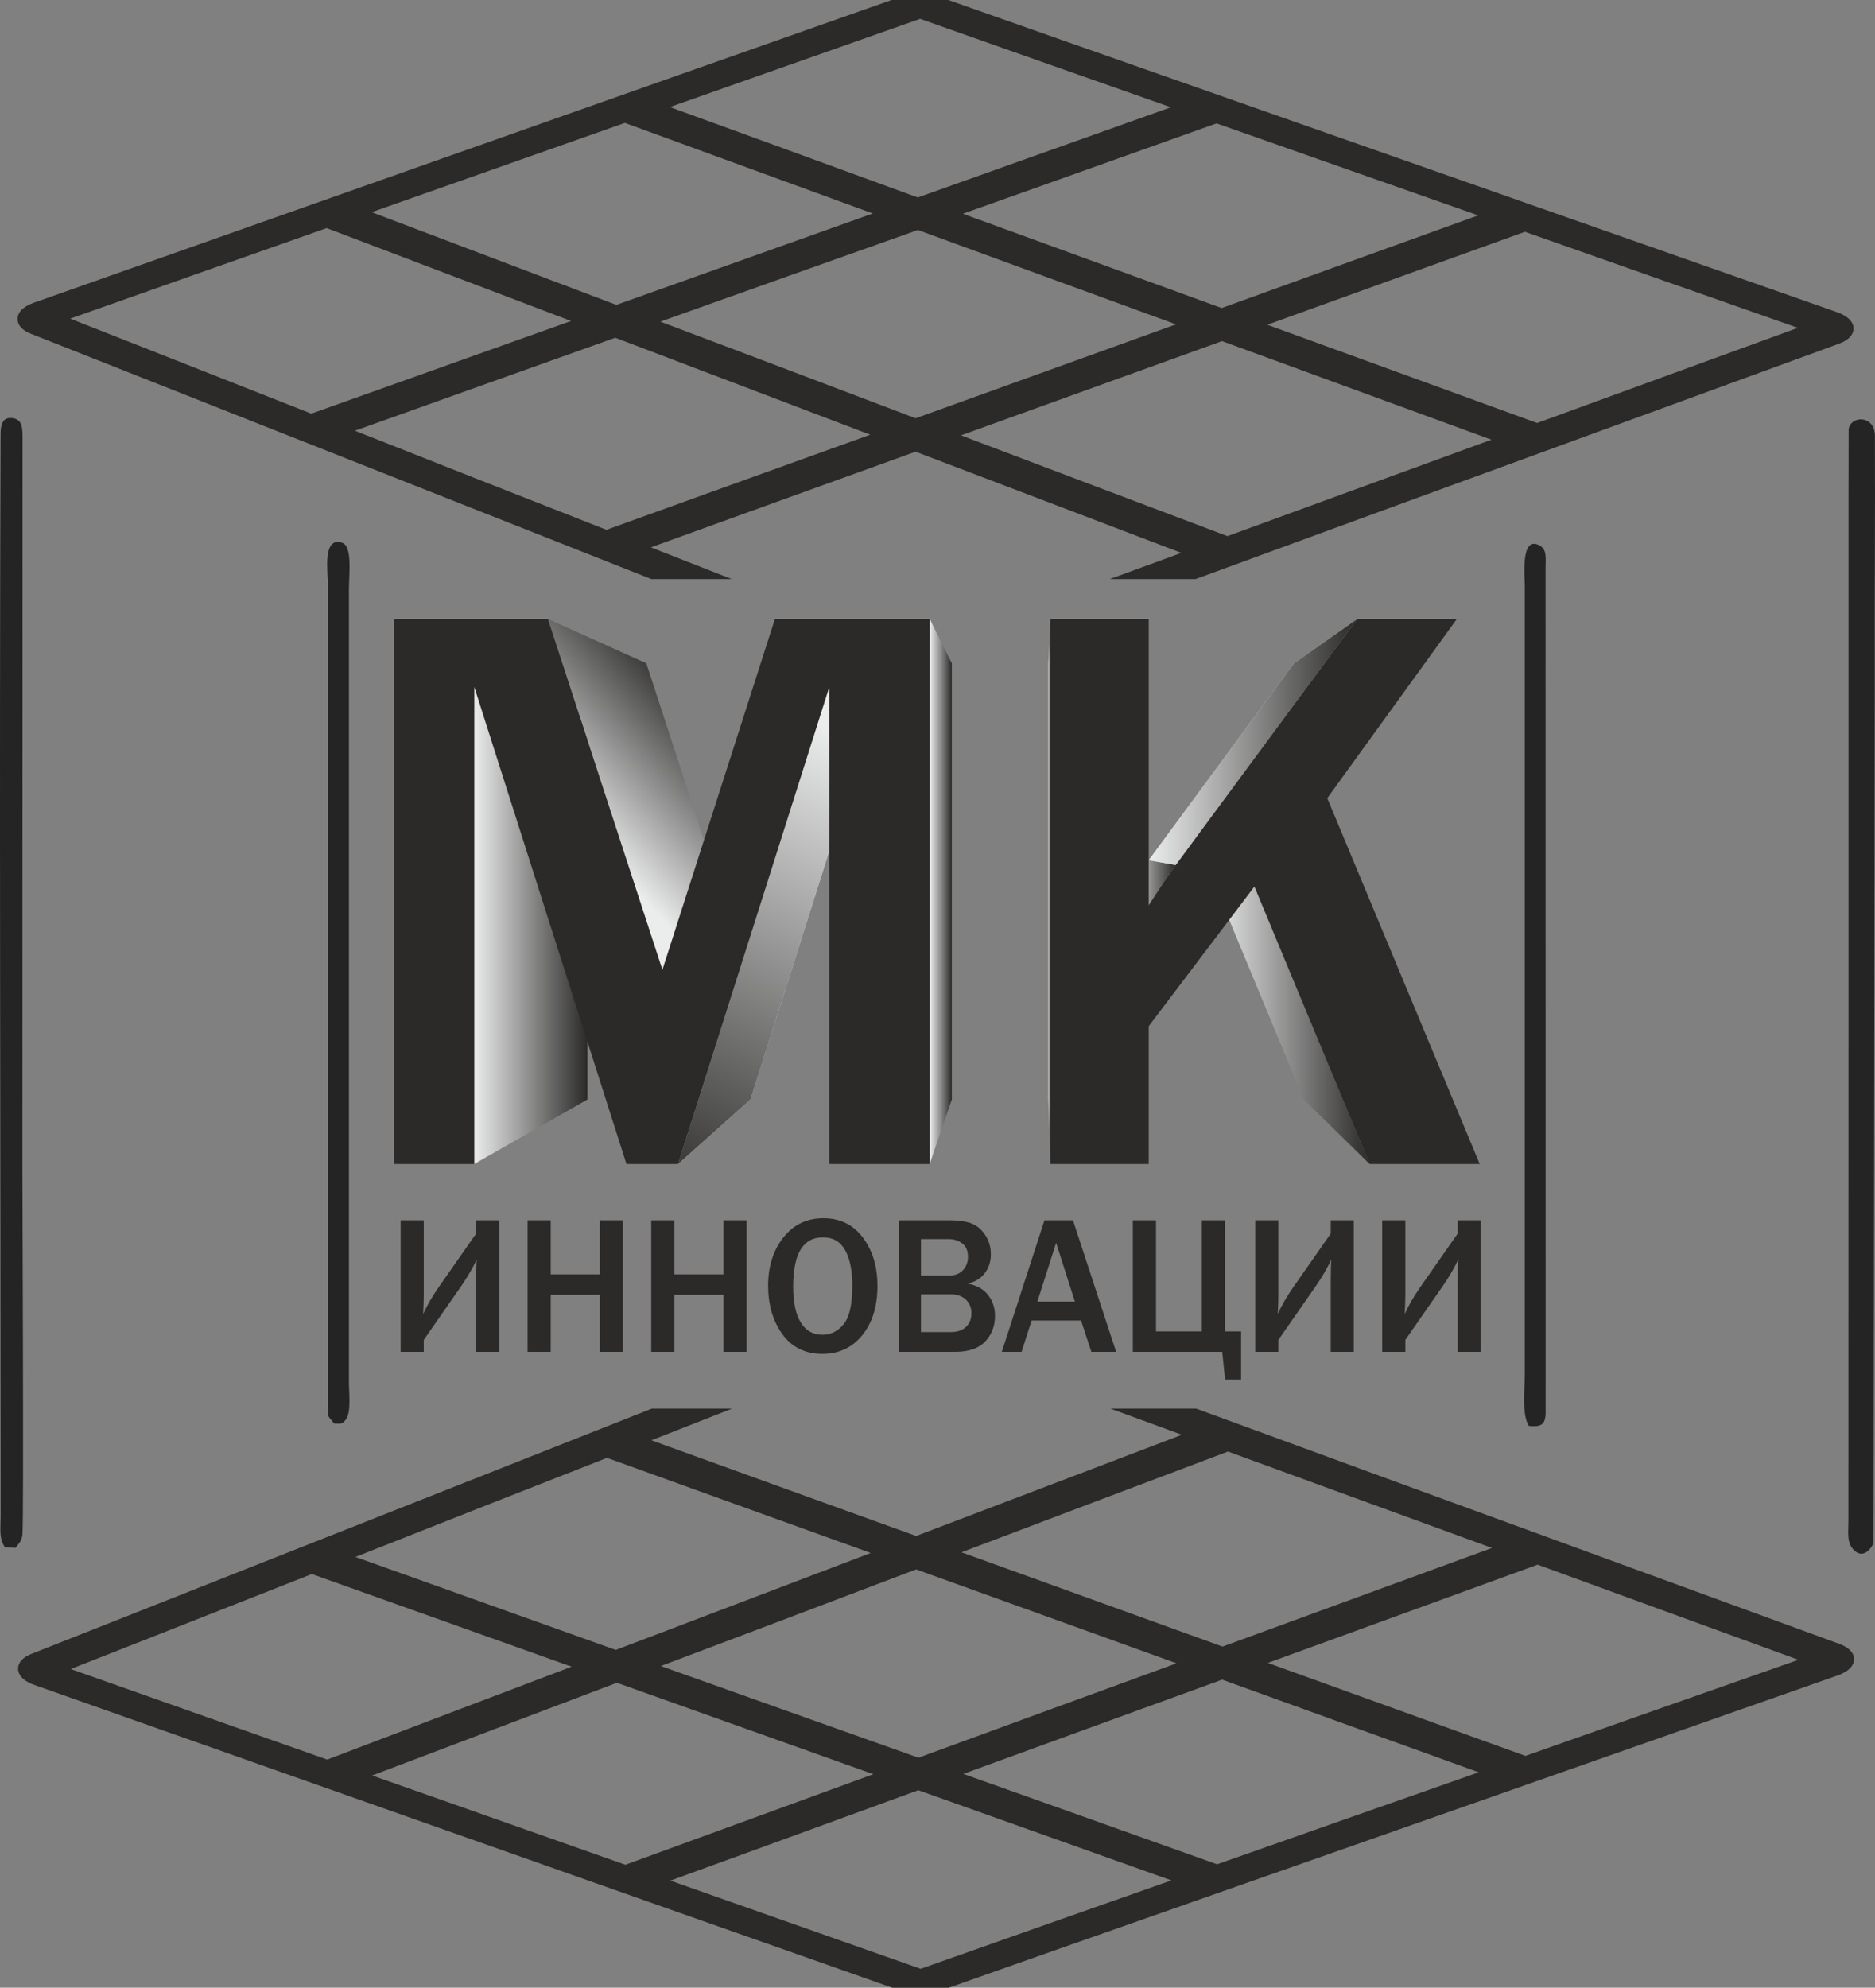 <svg width="117" height="124" viewBox="0 0 117 124" fill="none" xmlns="http://www.w3.org/2000/svg">
<rect x="0" y="0" width="117" height="124" fill="#808080" stroke="none"/>
<g clip-path="url(#clip0_59_24)">
<path fill-rule="evenodd" clip-rule="evenodd" d="M116.908 96.264L116.91 94.625L116.984 41.986C116.969 37.152 117.017 31.959 116.993 27.169C116.976 25.89 115.496 25.91 115.355 26.77L115.347 31.299V63.025L115.342 94.75C115.349 95.57 115.213 96.206 115.658 96.676C116.198 97.246 116.704 96.724 116.907 96.266L116.908 96.264Z" fill="#242424"/>
<path fill-rule="evenodd" clip-rule="evenodd" d="M0.966 96.563C1.138 96.326 1.36 96.149 1.398 95.763C1.502 94.735 1.385 74.029 1.4 70.934L1.407 27.259C1.407 26.641 1.368 26.172 0.795 26.087C0.14 25.988 0.041 26.524 0.037 27.088C-0.048 49.59 0.04 72.105 0.04 94.581C0.036 95.433 -0.068 95.928 0.304 96.526L0.966 96.563H0.966Z" fill="#242424"/>
<path fill-rule="evenodd" clip-rule="evenodd" d="M20.843 88.802C21.313 88.825 21.369 88.845 21.586 88.548C21.924 88.085 21.772 86.944 21.772 86.166V36.853C21.772 35.808 22.006 34.075 21.348 33.86C20.121 33.458 20.458 35.639 20.458 36.432L20.463 47.035C20.462 51.72 20.458 56.404 20.458 61.089L20.462 87.513C20.456 88.589 20.447 88.254 20.843 88.802L20.843 88.802Z" fill="#242424"/>
<path fill-rule="evenodd" clip-rule="evenodd" d="M95.4 88.953C96.122 89.024 96.415 88.917 96.447 88.192L96.442 35.422C96.443 34.862 96.539 34.305 96.103 34.05C94.865 33.325 95.148 35.983 95.148 36.516V85.745C95.148 86.655 94.951 88.263 95.4 88.953Z" fill="#242424"/>
<path fill-rule="evenodd" clip-rule="evenodd" d="M51.749 42.845L54.382 44.771L46.832 68.588L42.312 72.617L51.749 42.845Z" fill="#D9D9D9"/>
<path fill-rule="evenodd" clip-rule="evenodd" d="M51.749 42.845L54.382 44.771L46.832 68.588L42.312 72.617L51.749 42.845Z" fill="url(#paint0_linear_59_24)"/>
<path fill-rule="evenodd" clip-rule="evenodd" d="M29.593 42.845L36.657 44.771V68.588L29.593 72.617V42.845Z" fill="url(#paint1_linear_59_24)"/>
<path fill-rule="evenodd" clip-rule="evenodd" d="M34.188 38.61L40.332 41.383L46.047 58.9L41.332 60.507L34.188 38.61Z" fill="url(#paint2_linear_59_24)"/>
<path fill-rule="evenodd" clip-rule="evenodd" d="M58.015 38.61L59.394 41.383V68.588L58.015 72.617V38.61Z" fill="url(#paint3_linear_59_24)"/>
<path fill-rule="evenodd" clip-rule="evenodd" d="M85.464 72.617L81.353 68.588L75.604 54.737L78.278 55.303L85.464 72.617Z" fill="url(#paint4_linear_59_24)"/>
<path fill-rule="evenodd" clip-rule="evenodd" d="M65.542 72.617L65.415 68.588V41.383L65.542 38.61V72.617Z" fill="url(#paint5_linear_59_24)"/>
<path fill-rule="evenodd" clip-rule="evenodd" d="M71.68 56.477L70.326 55.676L70.552 55.325L70.763 55.002L70.957 54.708L71.135 54.442L71.296 54.204L71.441 53.995L71.57 53.814L71.683 53.662L73.376 53.959L73.235 54.15L73.074 54.375L72.893 54.637L72.691 54.934L72.469 55.267L72.227 55.635L71.964 56.038L71.68 56.477Z" fill="#D9D9D9"/>
<path fill-rule="evenodd" clip-rule="evenodd" d="M71.68 56.477L70.326 55.676L70.552 55.325L70.763 55.002L70.957 54.708L71.135 54.442L71.296 54.204L71.441 53.995L71.57 53.814L71.683 53.662L73.376 53.959L73.235 54.15L73.074 54.375L72.893 54.637L72.691 54.934L72.469 55.267L72.227 55.635L71.964 56.038L71.68 56.477Z" fill="url(#paint6_linear_59_24)"/>
<path fill-rule="evenodd" clip-rule="evenodd" d="M73.376 53.959L71.683 53.662L80.739 41.383L84.697 38.61L73.376 53.959Z" fill="#D9D9D9"/>
<path fill-rule="evenodd" clip-rule="evenodd" d="M73.376 53.959L71.683 53.662L80.739 41.383L84.697 38.61L73.376 53.959Z" fill="url(#paint7_linear_59_24)"/>
<path d="M58.015 72.617H51.749V42.845L42.312 72.617H39.09L29.593 42.845V72.617H24.581V38.61H34.188L41.332 60.507L48.356 38.61H58.015V72.617H58.015ZM92.335 72.617H85.464L78.278 55.303L71.679 64.02V72.617H65.541V38.61H71.679V56.477C72.463 55.26 73.026 54.418 73.376 53.959L84.696 38.61H90.911L82.821 49.793L92.334 72.617L92.335 72.617Z" fill="#2B2A29"/>
<path fill-rule="evenodd" clip-rule="evenodd" d="M3.303 19.858C9.014 17.84 14.7 15.828 20.39 13.828C25.764 15.874 31.228 17.942 36.733 20.035C30.977 22.084 25.204 24.143 19.419 26.208C13.971 24.065 8.607 21.947 3.303 19.858V19.858ZM21.071 26.852C26.855 24.787 32.628 22.728 38.396 20.666C43.998 22.794 49.661 24.946 55.393 27.128C49.558 29.223 43.709 31.34 37.838 33.456C32.173 31.233 26.576 29.03 21.071 26.852ZM39.543 34.132C45.415 32 51.29 29.892 57.137 27.775C62.949 29.991 68.841 32.232 74.797 34.498L71.389 35.745H74.541C78.673 34.232 82.79 32.723 86.9 31.218C91.556 29.513 96.222 27.809 100.885 26.107C105.462 24.438 110.019 22.764 114.593 21.098C115.557 20.747 115.511 20.184 114.471 19.82C104.767 16.419 95.27 13.082 85.97 9.817C81.357 8.198 76.764 6.588 72.228 4.994C67.797 3.437 63.394 1.892 59.042 0.353C58.132 0.031 56.675 0.034 55.749 0.361C51.38 1.904 46.984 3.444 42.6 4.993C38.135 6.571 33.659 8.149 29.17 9.732C20.247 12.879 11.268 16.054 2.21 19.251C1.288 19.589 1.214 20.132 2.069 20.47C10.542 23.827 19.13 27.213 27.883 30.674C32.114 32.347 36.391 34.038 40.714 35.745H43.656C42.282 35.206 40.91 34.669 39.542 34.133L39.543 34.132ZM22.092 13.225C27.746 11.237 33.374 9.245 38.993 7.266C44.455 9.263 49.989 11.284 55.578 13.322C49.877 15.347 44.191 17.385 38.457 19.423C32.94 17.335 27.477 15.268 22.092 13.225ZM40.109 20.054C45.855 18.008 51.565 15.97 57.279 13.946C62.927 16.019 68.672 18.109 74.493 20.237C68.728 22.315 62.947 24.403 57.132 26.496C51.409 24.323 45.734 22.174 40.109 20.055V20.054ZM58.877 27.151C64.682 25.051 70.477 22.967 76.255 20.877C82.148 23.035 88.124 25.219 94.169 27.431C88.316 29.558 82.465 31.708 76.591 33.85C70.608 31.592 64.703 29.36 58.877 27.151H58.877ZM40.678 6.673C46.276 4.704 51.862 2.736 57.416 0.775C62.942 2.726 68.523 4.702 74.196 6.69C68.572 8.692 62.938 10.698 57.267 12.721C51.696 10.679 46.152 8.666 40.678 6.673L40.678 6.673ZM58.966 13.331C64.641 11.316 70.287 9.302 75.912 7.296C81.661 9.316 87.478 11.37 93.37 13.431C87.673 15.487 81.948 17.546 76.231 19.619C70.397 17.499 64.649 15.405 58.965 13.331L58.966 13.331ZM77.972 20.258C83.714 18.181 89.442 16.118 95.153 14.059C101.126 16.169 107.181 18.291 113.311 20.446C107.54 22.546 101.735 24.67 95.917 26.791C89.869 24.587 83.877 22.403 77.972 20.258Z" fill="#2B2A29" stroke="#2B2A29" stroke-width="0.756" stroke-miterlimit="22.926"/>
<path fill-rule="evenodd" clip-rule="evenodd" d="M3.336 104.141C9.047 106.159 14.733 108.172 20.423 110.172C25.797 108.125 31.261 106.057 36.766 103.965C31.01 101.915 25.237 99.856 19.452 97.792C14.004 99.935 8.64 102.053 3.336 104.142V104.141ZM21.104 97.147C26.888 99.212 32.661 101.271 38.429 103.333C44.031 101.205 49.694 99.053 55.427 96.872C49.591 94.776 43.742 92.659 37.871 90.544C32.206 92.767 26.61 94.97 21.104 97.147ZM39.577 89.867C45.449 91.999 51.323 94.108 57.171 96.224C62.983 94.008 68.874 91.767 74.83 89.501L71.423 88.254H74.574C78.706 89.767 82.824 91.276 86.933 92.781C91.589 94.487 96.255 96.191 100.919 97.892C105.496 99.561 110.052 101.236 114.626 102.902C115.59 103.253 115.544 103.815 114.504 104.179C104.8 107.58 95.303 110.918 86.003 114.182C81.39 115.801 76.798 117.412 72.261 119.005C67.83 120.562 63.428 122.107 59.076 123.647C58.165 123.969 56.709 123.965 55.783 123.638C51.413 122.095 47.017 120.555 42.633 119.006C38.168 117.428 33.693 115.85 29.203 114.267C20.28 111.12 11.301 107.945 2.243 104.749C1.321 104.41 1.247 103.868 2.102 103.529C10.575 100.173 19.163 96.787 27.916 93.326C32.148 91.653 36.424 89.961 40.747 88.254H43.689C42.315 88.794 40.944 89.331 39.575 89.867L39.577 89.867ZM22.125 110.775C27.779 112.763 33.407 114.754 39.026 116.733C44.489 114.737 50.022 112.715 55.612 110.677C49.91 108.652 44.224 106.614 38.49 104.576C32.974 106.664 27.511 108.732 22.125 110.775ZM40.142 103.945C45.888 105.992 51.598 108.03 57.312 110.054C62.96 107.98 68.706 105.89 74.527 103.762C68.761 101.684 62.98 99.596 57.165 97.504C51.443 99.676 45.767 101.825 40.142 103.944V103.945ZM58.91 96.848C64.715 98.949 70.51 101.032 76.288 103.123C82.181 100.964 88.157 98.78 94.203 96.568C88.349 94.441 82.499 92.292 76.624 90.15C70.641 92.407 64.736 94.639 58.91 96.848H58.91ZM40.711 117.327C46.309 119.296 51.896 121.263 57.449 123.224C62.976 121.274 68.557 119.298 74.229 117.309C68.605 115.308 62.971 113.302 57.3 111.279C51.729 113.321 46.185 115.334 40.712 117.326L40.711 117.327ZM58.999 110.669C64.674 112.683 70.32 114.697 75.945 116.703C81.694 114.683 87.511 112.63 93.403 110.568C87.707 108.513 81.981 106.453 76.264 104.381C70.43 106.5 64.682 108.595 58.998 110.668L58.999 110.669ZM78.005 103.742C83.748 105.818 89.476 107.882 95.186 109.941C101.159 107.831 107.214 105.709 113.345 103.553C107.573 101.454 101.768 99.329 95.95 97.208C89.902 99.412 83.91 101.596 78.005 103.742Z" fill="#2B2A29" stroke="#2B2A29" stroke-width="0.756" stroke-miterlimit="22.926"/>
<path d="M26.444 83.589V84.334H25V76.127H26.444V80.733C26.444 81.106 26.43 81.518 26.404 81.972C26.663 81.414 26.978 80.87 27.349 80.336L29.711 76.956V76.127H31.151V84.334H29.711V80.084C29.711 79.345 29.723 78.844 29.748 78.58C29.465 79.158 29.148 79.7 28.795 80.209L26.444 83.589H26.444ZM38.873 84.334H37.428V80.769H34.365V84.334H32.921V76.127H34.365V79.501H37.428V76.127H38.873V84.334ZM46.59 84.334H45.145V80.769H42.082V84.334H40.638V76.127H42.082V79.501H45.145V76.127H46.59V84.334ZM51.309 84.461C50.244 84.459 49.414 84.051 48.82 83.234C48.229 82.415 47.931 81.405 47.931 80.203C47.931 79.008 48.246 78.009 48.876 77.207C49.508 76.403 50.34 76 51.373 76C52.416 76 53.241 76.402 53.844 77.207C54.45 78.009 54.753 79.015 54.753 80.222C54.753 81.487 54.438 82.512 53.81 83.291C53.18 84.071 52.348 84.459 51.309 84.461H51.309ZM51.322 83.269C51.843 83.269 52.283 83.05 52.644 82.608C53.005 82.167 53.185 81.369 53.185 80.209C53.185 79.267 53.035 78.528 52.738 77.995C52.441 77.459 51.978 77.192 51.352 77.192C50.112 77.192 49.494 78.212 49.494 80.252C49.494 81.241 49.651 81.992 49.968 82.503C50.283 83.014 50.734 83.269 51.322 83.269V83.269ZM56.1 84.334V76.127H59.225C59.755 76.127 60.192 76.183 60.541 76.295C60.89 76.408 61.193 76.642 61.446 76.999C61.7 77.356 61.829 77.775 61.829 78.255C61.829 78.709 61.698 79.103 61.442 79.437C61.183 79.772 60.825 79.985 60.37 80.077C60.936 80.178 61.361 80.412 61.652 80.781C61.943 81.148 62.087 81.586 62.087 82.09C62.087 82.724 61.885 83.256 61.479 83.687C61.072 84.118 60.448 84.334 59.608 84.334H56.099L56.1 84.334ZM57.468 79.573H59.231C59.592 79.573 59.877 79.463 60.086 79.243C60.297 79.021 60.4 78.74 60.4 78.399C60.4 78.023 60.28 77.746 60.041 77.568C59.802 77.389 59.524 77.3 59.201 77.3H57.468V79.574V79.573ZM57.468 83.101H59.337C59.732 83.101 60.045 82.996 60.274 82.783C60.503 82.572 60.617 82.284 60.617 81.923C60.617 81.579 60.501 81.297 60.268 81.075C60.035 80.856 59.727 80.745 59.343 80.745H57.468V83.101ZM69.645 84.334H68.101L67.459 82.38H64.374L63.746 84.334H62.513L65.175 76.127H66.954L69.646 84.334H69.645ZM67.072 81.197L65.902 77.534L64.733 81.197H67.072ZM70.69 84.334V76.127H72.136V83.06H74.993V76.127H76.433V83.06H77.444V86.06H76.445L76.268 84.334H70.69H70.69ZM79.771 83.589V84.334H78.327V76.127H79.771V80.733C79.771 81.106 79.757 81.518 79.731 81.972C79.99 81.414 80.305 80.87 80.676 80.336L83.038 76.956V76.127H84.478V84.334H83.038V80.084C83.038 79.345 83.05 78.844 83.075 78.58C82.792 79.158 82.475 79.7 82.122 80.209L79.771 83.589H79.771ZM87.693 83.589V84.334H86.249V76.127H87.693V80.733C87.693 81.106 87.679 81.518 87.652 81.972C87.911 81.414 88.226 80.87 88.597 80.336L90.96 76.956V76.127H92.4V84.334H90.96V80.084C90.96 79.345 90.972 78.844 90.996 78.58C90.713 79.158 90.397 79.7 90.043 80.209L87.692 83.589H87.693Z" fill="#2B2A29"/>
</g>
<defs>
<linearGradient id="paint0_linear_59_24" x1="53.523" y1="46.291" x2="40.13" y2="74.459" gradientUnits="userSpaceOnUse">
<stop stop-color="#EBECEC"/>
<stop offset="1" stop-color="#2B2A29"/>
</linearGradient>
<linearGradient id="paint1_linear_59_24" x1="29.593" y1="57.731" x2="36.657" y2="57.731" gradientUnits="userSpaceOnUse">
<stop stop-color="#EBECEC"/>
<stop offset="1" stop-color="#2B2A29"/>
</linearGradient>
<linearGradient id="paint2_linear_59_24" x1="34.188" y1="49.559" x2="42.431" y2="42.062" gradientUnits="userSpaceOnUse">
<stop stop-color="#EBECEC"/>
<stop offset="1" stop-color="#2B2A29"/>
</linearGradient>
<linearGradient id="paint3_linear_59_24" x1="58.015" y1="55.614" x2="59.394" y2="55.614" gradientUnits="userSpaceOnUse">
<stop stop-color="#EBECEC"/>
<stop offset="1" stop-color="#2B2A29"/>
</linearGradient>
<linearGradient id="paint4_linear_59_24" x1="75.604" y1="63.677" x2="85.463" y2="63.677" gradientUnits="userSpaceOnUse">
<stop stop-color="#EBECEC"/>
<stop offset="1" stop-color="#2B2A29"/>
</linearGradient>
<linearGradient id="paint5_linear_59_24" x1="65.415" y1="55.614" x2="65.542" y2="55.614" gradientUnits="userSpaceOnUse">
<stop stop-color="#EBECEC"/>
<stop offset="1" stop-color="#2B2A29"/>
</linearGradient>
<linearGradient id="paint6_linear_59_24" x1="70.326" y1="55.069" x2="73.376" y2="55.069" gradientUnits="userSpaceOnUse">
<stop stop-color="#EBECEC"/>
<stop offset="1" stop-color="#2B2A29"/>
</linearGradient>
<linearGradient id="paint7_linear_59_24" x1="71.683" y1="46.285" x2="84.696" y2="46.285" gradientUnits="userSpaceOnUse">
<stop stop-color="#EBECEC"/>
<stop offset="1" stop-color="#2B2A29"/>
</linearGradient>
<clipPath id="clip0_59_24">
<rect width="117" height="124" fill="white"/>
</clipPath>
</defs>
</svg>
